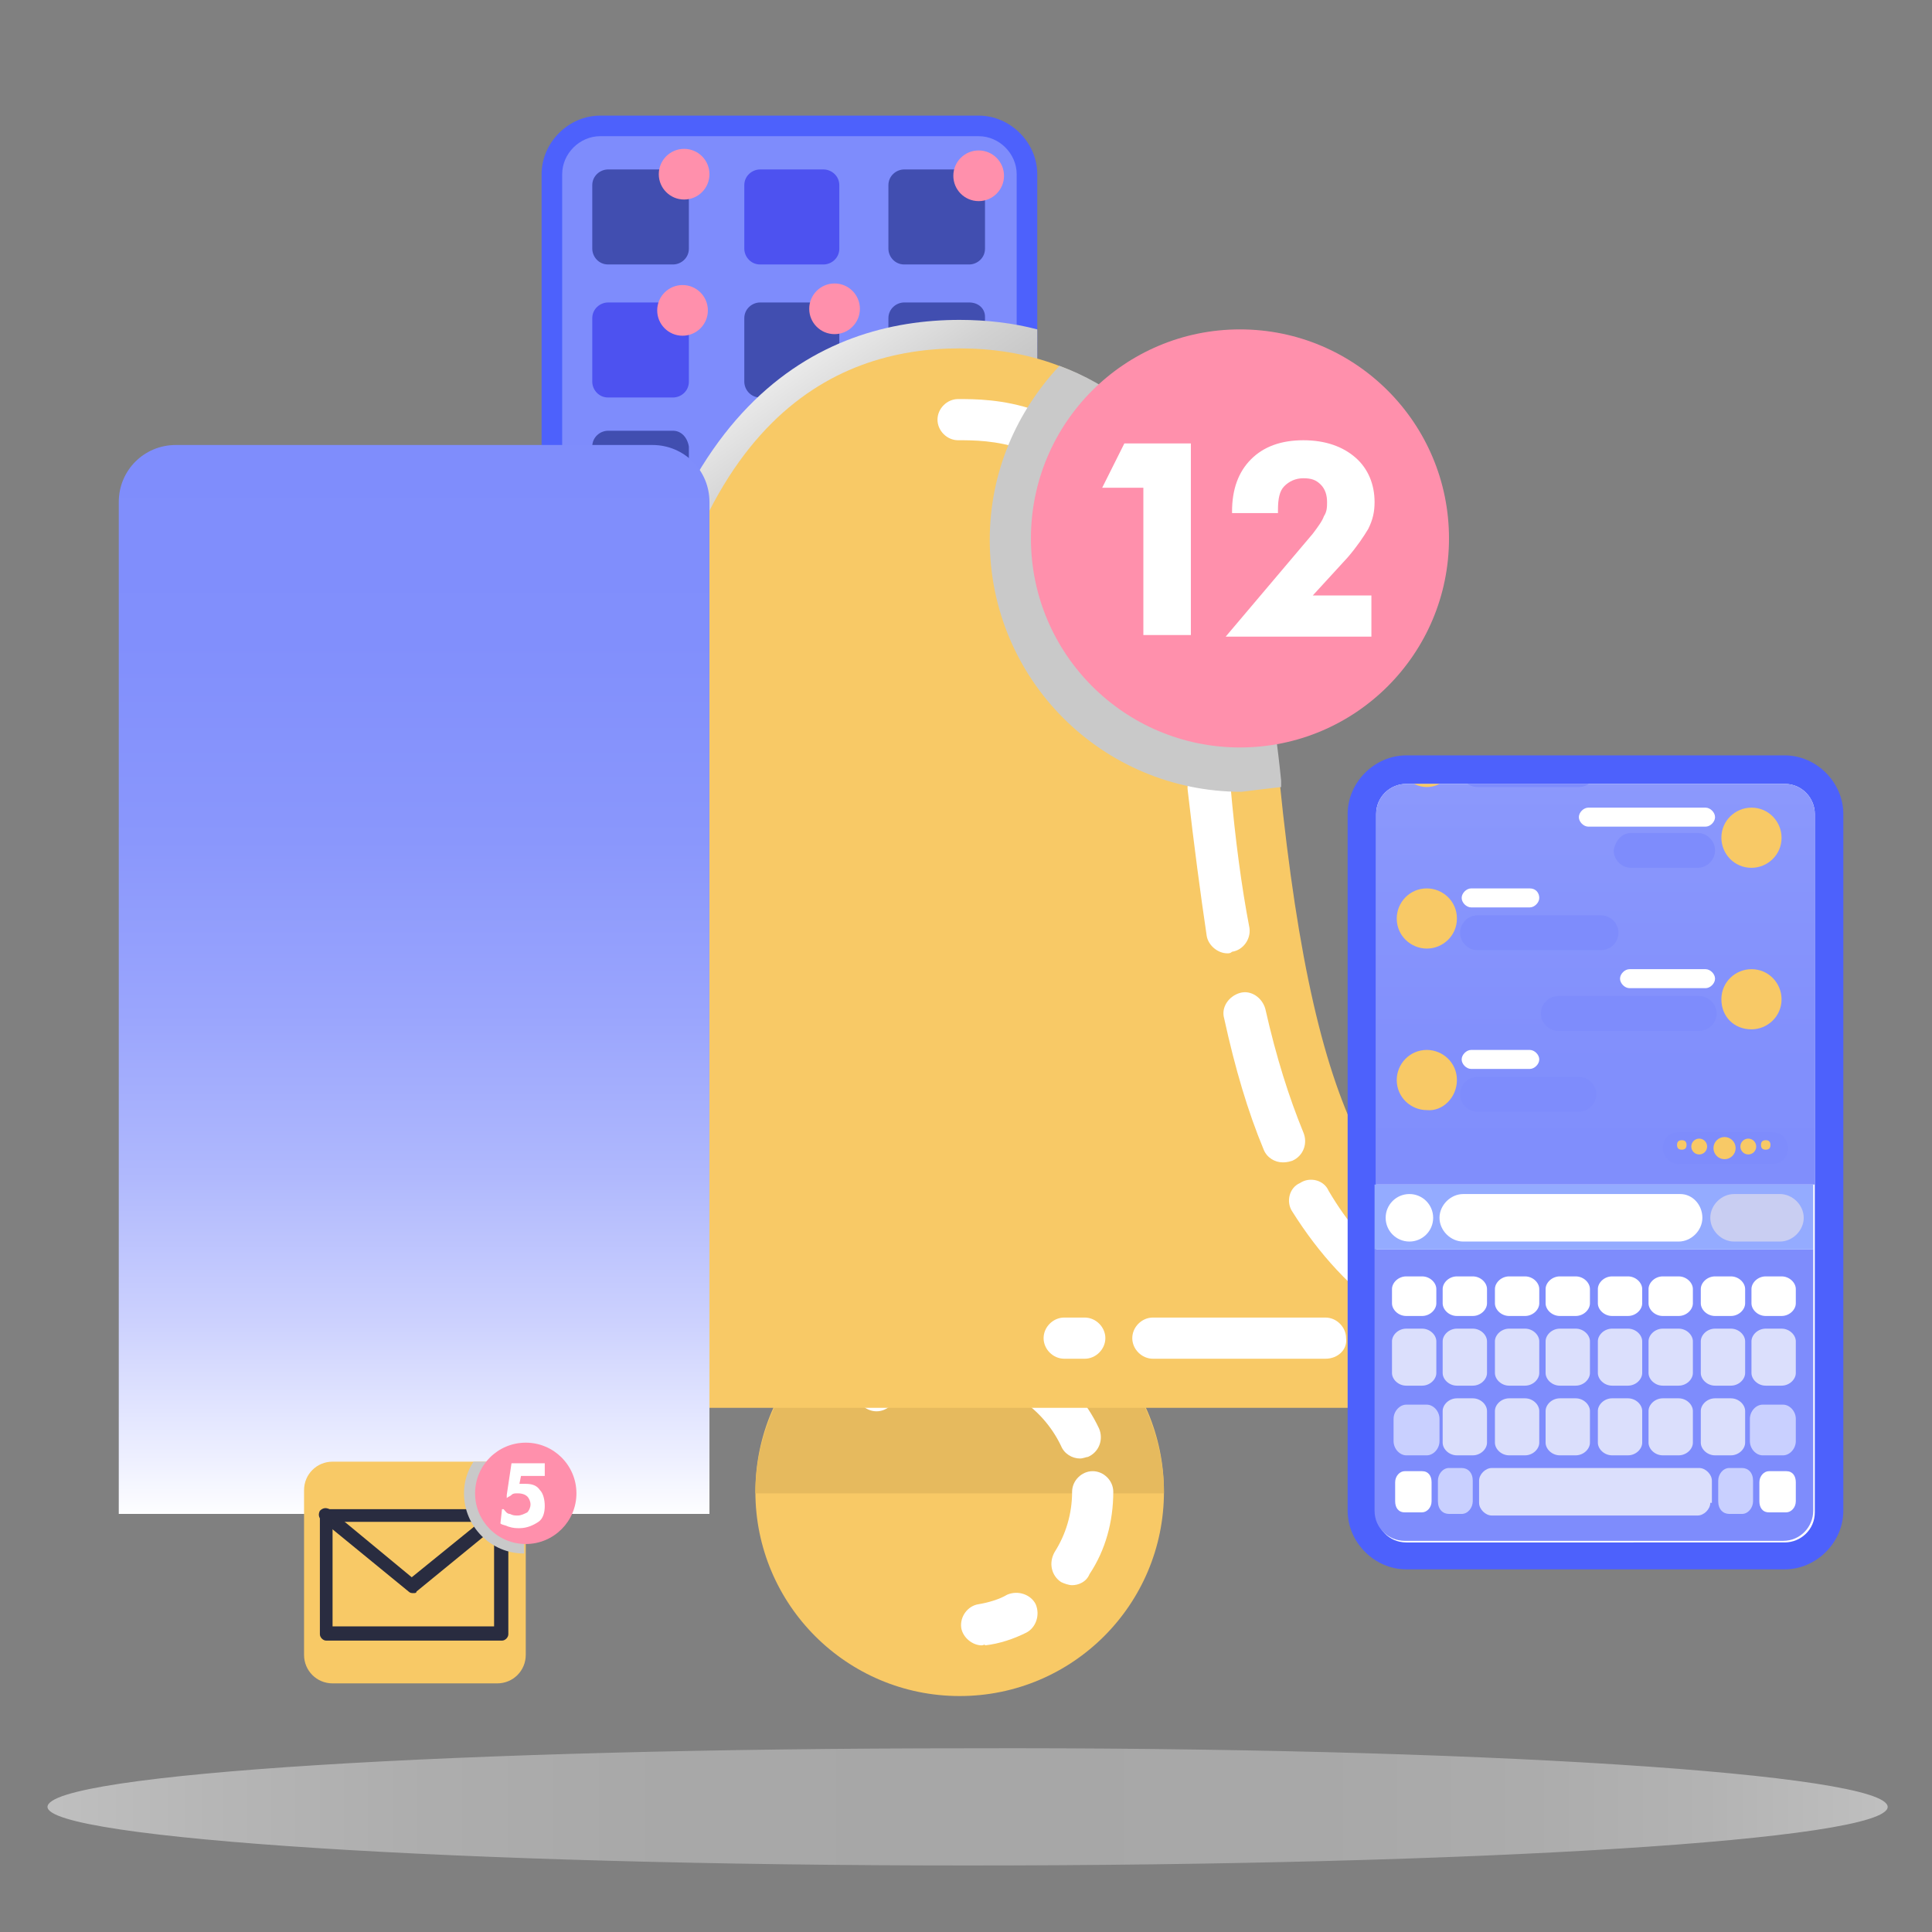 <?xml version="1.0" encoding="utf-8"?>
<!-- Generator: Adobe Illustrator 25.4.1, SVG Export Plug-In . SVG Version: 6.00 Build 0)  -->
<svg version="1.1" id="Layer_1" xmlns="http://www.w3.org/2000/svg" xmlns:xlink="http://www.w3.org/1999/xlink" x="0px" y="0px"
	 viewBox="0 0 122 122" style="enable-background:new 0 0 122 122;" xml:space="preserve">
<rect x="0" y="0" width="122" height="122" fill="#808080" stroke="none"/>
<style type="text/css">
	.st0{fill:#4D61FC;}
	.st1{fill:#7E8CFC;}
	.st2{fill:#414EB0;}
	.st3{fill:#4D52F0;}
	.st4{fill:#FF90AC;}
	.st5{fill:url(#SVGID_1_);}
	.st6{fill:#F8C966;}
	.st7{fill:#E6BA5E;}
	.st8{fill:#FFFFFF;}
	.st9{fill:#C9C9C9;}
	.st10{fill:#DBDFFC;}
	.st11{fill:#C9D0FF;}
	.st12{clip-path:url(#SVGID_00000121274610127005582590000014726433222382441122_);}
	.st13{fill:url(#SVGID_00000093888229895188862650000012101369868769609139_);}
	.st14{fill:#94ABFF;}
	.st15{fill:#C9CEF2;}
	.st16{fill:#BDC4FF;}
	.st17{fill:url(#SVGID_00000011028382191632393580000010509741049301642402_);}
	.st18{fill:#292C40;}
	.st19{opacity:0.5;fill:url(#SVGID_00000156563873134508617480000010875400602554500775_);}
</style>
<g>
	<g>
		<path class="st0" d="M34.2,55.1c0,2,1.7,3.7,3.7,3.7h23.9c2,0,3.7-1.7,3.7-3.7V11c0-2-1.7-3.7-3.7-3.7H37.9c-2,0-3.7,1.7-3.7,3.7
			V55.1z"/>
		<g>
			<g>
				<path class="st1" d="M37.9,57.5c-1.3,0-2.4-1.1-2.4-2.4V11c0-1.3,1.1-2.4,2.4-2.4h23.9c1.3,0,2.4,1.1,2.4,2.4v44.1
					c0,1.3-1.1,2.4-2.4,2.4H37.9z"/>
			</g>
		</g>
		<path class="st2" d="M42.5,10.7h-1.8h-0.5h-1.8c-0.5,0-1,0.4-1,1v1.8v0.4v1.8c0,0.5,0.4,1,1,1h1.8h0.5h1.8c0.5,0,1-0.4,1-1v-1.8
			v-0.4v-1.8C43.4,11.1,43,10.7,42.5,10.7z"/>
		<path class="st3" d="M52,10.7h-1.8h-0.5H48c-0.5,0-1,0.4-1,1v1.8v0.4v1.8c0,0.5,0.4,1,1,1h1.8h0.5H52c0.5,0,1-0.4,1-1v-1.8v-0.4
			v-1.8C53,11.1,52.5,10.7,52,10.7z"/>
		<path class="st2" d="M61.2,10.7h-1.8h-0.5h-1.8c-0.5,0-1,0.4-1,1v1.8v0.4v1.8c0,0.5,0.4,1,1,1h1.8h0.5h1.8c0.5,0,1-0.4,1-1v-1.8
			v-0.4v-1.8C62.2,11.1,61.8,10.7,61.2,10.7z"/>
		<path class="st3" d="M42.5,19.1h-1.8h-0.5h-1.8c-0.5,0-1,0.4-1,1v1.8v0.4v1.8c0,0.5,0.4,1,1,1h1.8h0.5h1.8c0.5,0,1-0.4,1-1v-1.8
			v-0.4V20C43.4,19.5,43,19.1,42.5,19.1z"/>
		<path class="st2" d="M52,19.1h-1.8h-0.5H48c-0.5,0-1,0.4-1,1v1.8v0.4v1.8c0,0.5,0.4,1,1,1h1.8h0.5H52c0.5,0,1-0.4,1-1v-1.8v-0.4
			V20C53,19.5,52.5,19.1,52,19.1z"/>
		<path class="st2" d="M61.2,19.1h-1.8h-0.5h-1.8c-0.5,0-1,0.4-1,1v1.8v0.4v1.8c0,0.5,0.4,1,1,1h1.8h0.5h1.8c0.5,0,1-0.4,1-1v-1.8
			v-0.4V20C62.2,19.5,61.8,19.1,61.2,19.1z"/>
		<path class="st2" d="M42.5,27.2h-1.8h-0.5h-1.8c-0.5,0-1,0.4-1,1V30v0.4v1.8c0,0.5,0.4,1,1,1h1.8h0.5h1.8c0.5,0,1-0.4,1-1v-1.8V30
			v-1.8C43.4,27.6,43,27.2,42.5,27.2z"/>
		<path class="st3" d="M52,27.2h-1.8h-0.5H48c-0.5,0-1,0.4-1,1V30v0.4v1.8c0,0.5,0.4,1,1,1h1.8h0.5H52c0.5,0,1-0.4,1-1v-1.8V30v-1.8
			C53,27.6,52.5,27.2,52,27.2z"/>
		<path class="st3" d="M61.2,27.2h-1.8h-0.5h-1.8c-0.5,0-1,0.4-1,1V30v0.4v1.8c0,0.5,0.4,1,1,1h1.8h0.5h1.8c0.5,0,1-0.4,1-1v-1.8V30
			v-1.8C62.2,27.6,61.8,27.2,61.2,27.2z"/>
		<circle class="st4" cx="43.2" cy="11" r="1.6"/>
		<circle class="st4" cx="52.7" cy="19.5" r="1.6"/>
		<circle class="st4" cx="43.1" cy="19.6" r="1.6"/>
		<circle class="st4" cx="52.6" cy="27.3" r="1.6"/>
		<circle class="st4" cx="61.8" cy="11.1" r="1.6"/>
	</g>
	<linearGradient id="SVGID_1_" gradientUnits="userSpaceOnUse" x1="64.817" y1="58.979" x2="40.967" y2="24.827">
		<stop  offset="0" style="stop-color:#A0A0A0"/>
		<stop  offset="0.273" style="stop-color:#A3A3A3"/>
		<stop  offset="0.465" style="stop-color:#ACACAC"/>
		<stop  offset="0.632" style="stop-color:#BCBCBC"/>
		<stop  offset="0.786" style="stop-color:#D2D2D2"/>
		<stop  offset="0.928" style="stop-color:#EEEEEE"/>
		<stop  offset="1" style="stop-color:#FFFFFF"/>
	</linearGradient>
	<path class="st5" d="M65.5,55.1V20.8c-1.5-0.4-3.2-0.6-4.9-0.6c-8.7,0-19.6,5-22,28.9c-0.4,3.7-0.8,6.9-1.3,9.6
		c0.2,0,0.4,0.1,0.6,0.1h23.9C63.8,58.8,65.5,57.1,65.5,55.1z"/>
	<g>
		<g>
			<g>
				<circle class="st6" cx="60.6" cy="94.2" r="12.9"/>
			</g>
			<g>
				<path class="st7" d="M73.5,94.3C73.5,94.3,73.5,94.3,73.5,94.3c0-7.1-5.8-12.9-12.9-12.9s-12.9,5.8-12.9,12.9c0,0,0,0,0,0h12.9
					H73.5z"/>
			</g>
			<path class="st8" d="M62,103.9c-0.6,0-1.2-0.5-1.3-1.1c-0.1-0.7,0.4-1.4,1.1-1.5c0.6-0.1,1.3-0.3,1.8-0.6c0.7-0.3,1.5,0,1.8,0.6
				c0.3,0.7,0,1.5-0.6,1.8c-0.8,0.4-1.7,0.7-2.6,0.8C62.2,103.8,62.1,103.9,62,103.9z"/>
			<path class="st8" d="M67.7,100.1c-0.2,0-0.5-0.1-0.7-0.2c-0.6-0.4-0.8-1.2-0.4-1.9c0.7-1.1,1.1-2.4,1.1-3.8
				c0-0.7,0.6-1.3,1.3-1.3s1.3,0.6,1.3,1.3c0,1.9-0.5,3.7-1.5,5.2C68.6,99.9,68.1,100.1,67.7,100.1z"/>
			<path class="st8" d="M68.2,92.1c-0.5,0-1-0.3-1.2-0.8c-1.2-2.5-3.7-4.1-6.4-4.1c-1.6,0-3.1,0.5-4.4,1.6c-0.6,0.5-1.4,0.4-1.9-0.2
				c-0.5-0.6-0.4-1.4,0.2-1.9c1.7-1.4,3.9-2.1,6.1-2.1c3.8,0,7.2,2.2,8.8,5.6c0.3,0.7,0,1.5-0.7,1.8C68.6,92,68.4,92.1,68.2,92.1z"
				/>
			<g>
				<path class="st6" d="M95.5,80.5c-8-3-12.4-8.4-14.7-31.2C78.5,26.6,68.6,22,60.6,22s-17.9,4.5-20.2,27.3
					C38.1,72,33.7,77.4,25.7,80.5c-8,3-8.5,2.6-8.5,2.6v5.8h43.4H104v-5.8C104,83.1,103.6,83.5,95.5,80.5z"/>
			</g>
			<path class="st8" d="M68.5,85.8h-1.3c-0.7,0-1.3-0.6-1.3-1.3c0-0.7,0.6-1.3,1.3-1.3h1.3c0.7,0,1.3,0.6,1.3,1.3
				C69.8,85.2,69.2,85.8,68.5,85.8z"/>
			<path class="st8" d="M83.7,85.8H72.8c-0.7,0-1.3-0.6-1.3-1.3c0-0.7,0.6-1.3,1.3-1.3h10.9c0.7,0,1.3,0.6,1.3,1.3
				C85.1,85.2,84.5,85.8,83.7,85.8z"/>
			<path class="st8" d="M93.4,85.8h-6.2c-0.7,0-1.3-0.6-1.3-1.3c0-0.7,0.6-1.3,1.3-1.3h0.7c-2.6-1.8-4.6-4-6.3-6.7
				c-0.4-0.6-0.2-1.5,0.5-1.8c0.6-0.4,1.5-0.2,1.8,0.5c2.3,3.9,5.4,6.4,9.9,8.2c0.6,0.2,0.9,0.9,0.8,1.5
				C94.5,85.3,94,85.8,93.4,85.8z"/>
			<path class="st8" d="M81,73.4c-0.5,0-1-0.3-1.2-0.8c-1-2.4-1.8-5.1-2.5-8.3c-0.2-0.7,0.3-1.4,1-1.6c0.7-0.2,1.4,0.3,1.6,1
				c0.7,3.1,1.5,5.6,2.4,7.8c0.3,0.7,0,1.5-0.7,1.8C81.3,73.4,81.1,73.4,81,73.4z"/>
			<path class="st8" d="M77.5,60.2c-0.6,0-1.2-0.5-1.3-1.1c-0.4-2.7-0.8-5.7-1.2-9.2c-0.1-0.7,0.5-1.4,1.2-1.5
				c0.7-0.1,1.4,0.5,1.5,1.2c0.3,3.4,0.7,6.4,1.2,9c0.1,0.7-0.4,1.4-1.1,1.5C77.7,60.2,77.6,60.2,77.5,60.2z"/>
			<path class="st8" d="M75.4,44.7c-0.6,0-1.2-0.4-1.3-1.1c-0.3-1.3-0.6-2.5-0.9-3.7c-0.2-0.7,0.2-1.5,0.9-1.7
				c0.7-0.2,1.5,0.2,1.7,0.9c0.4,1.2,0.7,2.5,0.9,3.9c0.1,0.7-0.3,1.4-1.1,1.6C75.6,44.7,75.5,44.7,75.4,44.7z"/>
			<path class="st8" d="M70.8,33c-0.4,0-0.8-0.2-1.1-0.6c-3.3-4.6-7.3-4.6-9.2-4.6c-0.7,0-1.3-0.6-1.3-1.3c0-0.7,0.6-1.3,1.3-1.3
				c2.1,0,7.2,0,11.3,5.7c0.4,0.6,0.3,1.4-0.3,1.9C71.4,32.9,71.1,33,70.8,33z"/>
		</g>
		<path class="st9" d="M80.9,49.7c0-0.1,0-0.3,0-0.4c-1.7-17.1-7.7-23.9-14-26.2c-2.7,2.9-4.4,6.7-4.4,11c0,8.8,7.1,15.9,15.9,15.9
			C79.2,49.9,80,49.8,80.9,49.7z"/>
		<circle class="st4" cx="78.3" cy="34" r="13.2"/>
		<g>
			<path class="st8" d="M72.2,40.2v-9.4h-2.6l1.4-2.8h4.2v12.1H72.2z"/>
			<path class="st8" d="M86.8,40.2h-9.4l5.5-6.5c0.3-0.4,0.6-0.8,0.7-1.1c0.2-0.3,0.2-0.6,0.2-0.9c0-0.4-0.1-0.8-0.4-1.1
				c-0.3-0.3-0.6-0.4-1.1-0.4c-0.5,0-0.9,0.2-1.2,0.5c-0.3,0.3-0.4,0.8-0.4,1.5v0.2h-2.9v-0.1c0-1.4,0.4-2.5,1.2-3.3
				c0.8-0.8,1.9-1.2,3.3-1.2c1.4,0,2.5,0.4,3.3,1.1c0.8,0.7,1.2,1.7,1.2,2.8c0,0.6-0.1,1.1-0.4,1.7c-0.3,0.5-0.7,1.1-1.3,1.8
				l-2.2,2.4h3.7V40.2z"/>
		</g>
	</g>
	<g>
		<g>
			<path class="st0" d="M85.1,95.4c0,2,1.7,3.7,3.7,3.7h23.9c2,0,3.7-1.7,3.7-3.7V51.4c0-2-1.7-3.7-3.7-3.7H88.8
				c-2,0-3.7,1.7-3.7,3.7V95.4z"/>
			<path class="st8" d="M88.8,97.4c-1.1,0-1.9-0.9-1.9-1.9V51.4c0-1.1,0.9-1.9,1.9-1.9h23.9c1.1,0,1.9,0.9,1.9,1.9v44.1
				c0,1.1-0.9,1.9-1.9,1.9H88.8z"/>
			<path class="st1" d="M86.8,78.9v16.5c0,1.1,0.9,1.9,1.9,1.9h23.9c1.1,0,1.9-0.9,1.9-1.9V78.9H86.8z"/>
			<g>
				<g>
					<path class="st8" d="M90.7,82.3c0,0.4-0.4,0.8-0.9,0.8h-1c-0.5,0-0.9-0.4-0.9-0.8v-0.9c0-0.4,0.4-0.8,0.9-0.8h1
						c0.5,0,0.9,0.4,0.9,0.8V82.3z"/>
					<path class="st8" d="M93.9,82.3c0,0.4-0.4,0.8-0.9,0.8h-1c-0.5,0-0.9-0.4-0.9-0.8v-0.9c0-0.4,0.4-0.8,0.9-0.8h1
						c0.5,0,0.9,0.4,0.9,0.8V82.3z"/>
					<path class="st8" d="M97.2,82.3c0,0.4-0.4,0.8-0.9,0.8h-1c-0.5,0-0.9-0.4-0.9-0.8v-0.9c0-0.4,0.4-0.8,0.9-0.8h1
						c0.5,0,0.9,0.4,0.9,0.8V82.3z"/>
					<path class="st8" d="M100.4,82.3c0,0.4-0.4,0.8-0.9,0.8h-1c-0.5,0-0.9-0.4-0.9-0.8v-0.9c0-0.4,0.4-0.8,0.9-0.8h1
						c0.5,0,0.9,0.4,0.9,0.8V82.3z"/>
					<path class="st8" d="M103.7,82.3c0,0.4-0.4,0.8-0.9,0.8h-1c-0.5,0-0.9-0.4-0.9-0.8v-0.9c0-0.4,0.4-0.8,0.9-0.8h1
						c0.5,0,0.9,0.4,0.9,0.8V82.3z"/>
					<path class="st8" d="M106.9,82.3c0,0.4-0.4,0.8-0.9,0.8h-1c-0.5,0-0.9-0.4-0.9-0.8v-0.9c0-0.4,0.4-0.8,0.9-0.8h1
						c0.5,0,0.9,0.4,0.9,0.8V82.3z"/>
					<path class="st8" d="M110.2,82.3c0,0.4-0.4,0.8-0.9,0.8h-1c-0.5,0-0.9-0.4-0.9-0.8v-0.9c0-0.4,0.4-0.8,0.9-0.8h1
						c0.5,0,0.9,0.4,0.9,0.8V82.3z"/>
					<path class="st8" d="M113.4,82.3c0,0.4-0.4,0.8-0.9,0.8h-1c-0.5,0-0.9-0.4-0.9-0.8v-0.9c0-0.4,0.4-0.8,0.9-0.8h1
						c0.5,0,0.9,0.4,0.9,0.8V82.3z"/>
				</g>
				<g>
					<g>
						<path class="st10" d="M90.7,86.7c0,0.4-0.4,0.8-0.9,0.8h-1c-0.5,0-0.9-0.4-0.9-0.8v-2c0-0.4,0.4-0.8,0.9-0.8h1
							c0.5,0,0.9,0.4,0.9,0.8V86.7z"/>
						<path class="st10" d="M93.9,86.7c0,0.4-0.4,0.8-0.9,0.8h-1c-0.5,0-0.9-0.4-0.9-0.8v-2c0-0.4,0.4-0.8,0.9-0.8h1
							c0.5,0,0.9,0.4,0.9,0.8V86.7z"/>
						<path class="st10" d="M97.2,86.7c0,0.4-0.4,0.8-0.9,0.8h-1c-0.5,0-0.9-0.4-0.9-0.8v-2c0-0.4,0.4-0.8,0.9-0.8h1
							c0.5,0,0.9,0.4,0.9,0.8V86.7z"/>
						<path class="st10" d="M100.4,86.7c0,0.4-0.4,0.8-0.9,0.8h-1c-0.5,0-0.9-0.4-0.9-0.8v-2c0-0.4,0.4-0.8,0.9-0.8h1
							c0.5,0,0.9,0.4,0.9,0.8V86.7z"/>
						<path class="st10" d="M103.7,86.7c0,0.4-0.4,0.8-0.9,0.8h-1c-0.5,0-0.9-0.4-0.9-0.8v-2c0-0.4,0.4-0.8,0.9-0.8h1
							c0.5,0,0.9,0.4,0.9,0.8V86.7z"/>
						<path class="st10" d="M106.9,86.7c0,0.4-0.4,0.8-0.9,0.8h-1c-0.5,0-0.9-0.4-0.9-0.8v-2c0-0.4,0.4-0.8,0.9-0.8h1
							c0.5,0,0.9,0.4,0.9,0.8V86.7z"/>
						<path class="st10" d="M110.2,86.7c0,0.4-0.4,0.8-0.9,0.8h-1c-0.5,0-0.9-0.4-0.9-0.8v-2c0-0.4,0.4-0.8,0.9-0.8h1
							c0.5,0,0.9,0.4,0.9,0.8V86.7z"/>
						<path class="st10" d="M113.4,86.7c0,0.4-0.4,0.8-0.9,0.8h-1c-0.5,0-0.9-0.4-0.9-0.8v-2c0-0.4,0.4-0.8,0.9-0.8h1
							c0.5,0,0.9,0.4,0.9,0.8V86.7z"/>
					</g>
				</g>
				<g>
					<g>
						<path class="st10" d="M93.9,91.1c0,0.4-0.4,0.8-0.9,0.8h-1c-0.5,0-0.9-0.4-0.9-0.8v-2c0-0.4,0.4-0.8,0.9-0.8h1
							c0.5,0,0.9,0.4,0.9,0.8V91.1z"/>
						<path class="st10" d="M97.2,91.1c0,0.4-0.4,0.8-0.9,0.8h-1c-0.5,0-0.9-0.4-0.9-0.8v-2c0-0.4,0.4-0.8,0.9-0.8h1
							c0.5,0,0.9,0.4,0.9,0.8V91.1z"/>
						<path class="st10" d="M100.4,91.1c0,0.4-0.4,0.8-0.9,0.8h-1c-0.5,0-0.9-0.4-0.9-0.8v-2c0-0.4,0.4-0.8,0.9-0.8h1
							c0.5,0,0.9,0.4,0.9,0.8V91.1z"/>
						<path class="st10" d="M103.7,91.1c0,0.4-0.4,0.8-0.9,0.8h-1c-0.5,0-0.9-0.4-0.9-0.8v-2c0-0.4,0.4-0.8,0.9-0.8h1
							c0.5,0,0.9,0.4,0.9,0.8V91.1z"/>
						<path class="st10" d="M106.9,91.1c0,0.4-0.4,0.8-0.9,0.8h-1c-0.5,0-0.9-0.4-0.9-0.8v-2c0-0.4,0.4-0.8,0.9-0.8h1
							c0.5,0,0.9,0.4,0.9,0.8V91.1z"/>
						<path class="st10" d="M110.2,91.1c0,0.4-0.4,0.8-0.9,0.8h-1c-0.5,0-0.9-0.4-0.9-0.8v-2c0-0.4,0.4-0.8,0.9-0.8h1
							c0.5,0,0.9,0.4,0.9,0.8V91.1z"/>
					</g>
				</g>
				<path class="st10" d="M108,94.9c0,0.4-0.4,0.8-0.8,0.8H94.2c-0.4,0-0.8-0.4-0.8-0.8v-1.4c0-0.4,0.4-0.8,0.8-0.8h13.1
					c0.4,0,0.8,0.4,0.8,0.8V94.9z"/>
				<path class="st11" d="M88.8,91.9c-0.4,0-0.8-0.4-0.8-0.9v-1.4c0-0.5,0.4-0.9,0.8-0.9h1.3c0.4,0,0.8,0.4,0.8,0.9V91
					c0,0.5-0.4,0.9-0.8,0.9H88.8z"/>
				<path class="st11" d="M111.3,91.9c-0.4,0-0.8-0.4-0.8-0.9v-1.4c0-0.5,0.4-0.9,0.8-0.9h1.3c0.4,0,0.8,0.4,0.8,0.9V91
					c0,0.5-0.4,0.9-0.8,0.9H111.3z"/>
				<path class="st8" d="M111.7,95.5c-0.4,0-0.6-0.3-0.6-0.7v-1.2c0-0.4,0.3-0.7,0.6-0.7h1.1c0.4,0,0.6,0.3,0.6,0.7v1.2
					c0,0.4-0.3,0.7-0.6,0.7H111.7z"/>
				<path class="st11" d="M109.2,95.6c-0.4,0-0.7-0.3-0.7-0.8v-1.3c0-0.4,0.3-0.8,0.7-0.8h0.8c0.4,0,0.7,0.3,0.7,0.8v1.3
					c0,0.4-0.3,0.8-0.7,0.8H109.2z"/>
				<path class="st11" d="M91.5,95.6c-0.4,0-0.7-0.3-0.7-0.8v-1.3c0-0.4,0.3-0.8,0.7-0.8h0.8c0.4,0,0.7,0.3,0.7,0.8v1.3
					c0,0.4-0.3,0.8-0.7,0.8H91.5z"/>
				<path class="st8" d="M88.7,95.5c-0.4,0-0.6-0.3-0.6-0.7v-1.2c0-0.4,0.3-0.7,0.6-0.7h1.1c0.4,0,0.6,0.3,0.6,0.7v1.2
					c0,0.4-0.3,0.7-0.6,0.7H88.7z"/>
			</g>
		</g>
		<g>
			<defs>
				<path id="SVGID_00000163055938546782999700000006499912513142394766_" d="M88.8,97.4c-1.1,0-1.9-0.9-1.9-1.9V51.4
					c0-1.1,0.9-1.9,1.9-1.9h23.9c1.1,0,1.9,0.9,1.9,1.9v44.1c0,1.1-0.9,1.9-1.9,1.9H88.8z"/>
			</defs>
			<clipPath id="SVGID_00000167371287363709131790000004748075868161524635_">
				<use xlink:href="#SVGID_00000163055938546782999700000006499912513142394766_"  style="overflow:visible;"/>
			</clipPath>
			<g style="clip-path:url(#SVGID_00000167371287363709131790000004748075868161524635_);">
				
					<linearGradient id="SVGID_00000034056127474160446630000008119560819758048908_" gradientUnits="userSpaceOnUse" x1="100.705" y1="90.332" x2="100.705" y2="-3.492">
					<stop  offset="0" style="stop-color:#7E8CFC"/>
					<stop  offset="0.245" style="stop-color:#818FFC"/>
					<stop  offset="0.416" style="stop-color:#8A97FC"/>
					<stop  offset="0.566" style="stop-color:#9AA5FD"/>
					<stop  offset="0.702" style="stop-color:#AFB8FD"/>
					<stop  offset="0.83" style="stop-color:#CCD1FE"/>
					<stop  offset="0.949" style="stop-color:#EEF0FF"/>
					<stop  offset="1" style="stop-color:#FFFFFF"/>
				</linearGradient>
				<path style="fill:url(#SVGID_00000034056127474160446630000008119560819758048908_);" d="M114.6,74.8V10.9c0-2-1.6-3.6-3.6-3.6
					H90.4c-2,0-3.6,1.6-3.6,3.6v63.9H114.6z"/>
				<g>
					<g>
						<path class="st6" d="M92,68.2c0-1.1-0.9-1.9-1.9-1.9c-1.1,0-1.9,0.9-1.9,1.9c0,1.1,0.9,1.9,1.9,1.9C91.1,70.2,92,69.3,92,68.2
							z"/>
						<path class="st1" d="M99.7,68h-6.4c-0.6,0-1.1,0.5-1.1,1.1s0.5,1.1,1.1,1.1h6.4c0.6,0,1.1-0.5,1.1-1.1S100.3,68,99.7,68z"/>
						<path class="st8" d="M96.6,66.3h-3.7c-0.3,0-0.6,0.3-0.6,0.6c0,0.3,0.3,0.6,0.6,0.6h3.7c0.3,0,0.6-0.3,0.6-0.6
							C97.2,66.6,96.9,66.3,96.6,66.3z"/>
					</g>
					<g>
						<path class="st6" d="M108.7,52.9c0-1.1,0.9-1.9,1.9-1.9c1.1,0,1.9,0.9,1.9,1.9c0,1.1-0.9,1.9-1.9,1.9
							C109.5,54.8,108.7,53.9,108.7,52.9z"/>
						<path class="st1" d="M103,52.6h4.2c0.6,0,1.1,0.5,1.1,1.1c0,0.6-0.5,1.1-1.1,1.1H103c-0.6,0-1.1-0.5-1.1-1.1
							C102,53.1,102.4,52.6,103,52.6z"/>
						<path class="st8" d="M100.3,51h7.4c0.3,0,0.6,0.3,0.6,0.6c0,0.3-0.3,0.6-0.6,0.6h-7.4c-0.3,0-0.6-0.3-0.6-0.6
							C99.7,51.3,100,51,100.3,51z"/>
					</g>
					<g>
						<path class="st6" d="M108.7,63.1c0-1.1,0.9-1.9,1.9-1.9c1.1,0,1.9,0.9,1.9,1.9c0,1.1-0.9,1.9-1.9,1.9
							C109.5,65,108.7,64.2,108.7,63.1z"/>
						<path class="st1" d="M98.4,62.9h8.9c0.6,0,1.1,0.5,1.1,1.1c0,0.6-0.5,1.1-1.1,1.1h-8.9c-0.6,0-1.1-0.5-1.1-1.1
							C97.3,63.4,97.8,62.9,98.4,62.9z"/>
						<path class="st8" d="M102.9,61.2h4.8c0.3,0,0.6,0.3,0.6,0.6c0,0.3-0.3,0.6-0.6,0.6h-4.8c-0.3,0-0.6-0.3-0.6-0.6
							C102.3,61.5,102.6,61.2,102.9,61.2z"/>
					</g>
					<g>
						<path class="st6" d="M92,58c0-1.1-0.9-1.9-1.9-1.9c-1.1,0-1.9,0.9-1.9,1.9c0,1.1,0.9,1.9,1.9,1.9C91.1,59.9,92,59.1,92,58z"/>
						<path class="st1" d="M101.1,57.8h-7.8c-0.6,0-1.1,0.5-1.1,1.1s0.5,1.1,1.1,1.1h7.8c0.6,0,1.1-0.5,1.1-1.1
							S101.7,57.8,101.1,57.8z"/>
						<path class="st8" d="M96.6,56.1h-3.7c-0.3,0-0.6,0.3-0.6,0.6c0,0.3,0.3,0.6,0.6,0.6h3.7c0.3,0,0.6-0.3,0.6-0.6
							C97.2,56.4,97,56.1,96.6,56.1z"/>
					</g>
					<g>
						<path class="st6" d="M92,47.8c0-1.1-0.9-1.9-1.9-1.9c-1.1,0-1.9,0.9-1.9,1.9s0.9,1.9,1.9,1.9C91.1,49.7,92,48.8,92,47.8z"/>
						<path class="st1" d="M99.7,47.5h-6.4c-0.6,0-1.1,0.5-1.1,1.1c0,0.6,0.5,1.1,1.1,1.1h6.4c0.6,0,1.1-0.5,1.1-1.1
							C100.8,48,100.3,47.5,99.7,47.5z"/>
						<path class="st8" d="M96.6,45.9h-3.7c-0.3,0-0.6,0.3-0.6,0.6c0,0.3,0.3,0.6,0.6,0.6h3.7c0.3,0,0.6-0.3,0.6-0.6
							C97.2,46.1,96.9,45.9,96.6,45.9z"/>
					</g>
					<g>
						<path class="st6" d="M108.7,32.4c0-1.1,0.9-1.9,1.9-1.9c1.1,0,1.9,0.9,1.9,1.9s-0.9,1.9-1.9,1.9
							C109.5,34.3,108.7,33.5,108.7,32.4z"/>
						<path class="st1" d="M103,32.2h4.2c0.6,0,1.1,0.5,1.1,1.1s-0.5,1.1-1.1,1.1H103c-0.6,0-1.1-0.5-1.1-1.1S102.4,32.2,103,32.2z"
							/>
						<path class="st8" d="M100.3,30.5h7.4c0.3,0,0.6,0.3,0.6,0.6c0,0.3-0.3,0.6-0.6,0.6h-7.4c-0.3,0-0.6-0.3-0.6-0.6
							C99.7,30.8,100,30.5,100.3,30.5z"/>
					</g>
					<g>
						<path class="st6" d="M108.7,42.7c0-1.1,0.9-1.9,1.9-1.9c1.1,0,1.9,0.9,1.9,1.9c0,1.1-0.9,1.9-1.9,1.9
							C109.5,44.6,108.7,43.7,108.7,42.7z"/>
						<path class="st1" d="M98.4,42.4h8.9c0.6,0,1.1,0.5,1.1,1.1c0,0.6-0.5,1.1-1.1,1.1h-8.9c-0.6,0-1.1-0.5-1.1-1.1
							C97.3,42.9,97.8,42.4,98.4,42.4z"/>
						<path class="st8" d="M102.9,40.8h4.8c0.3,0,0.6,0.3,0.6,0.6c0,0.3-0.3,0.6-0.6,0.6h-4.8c-0.3,0-0.6-0.3-0.6-0.6
							C102.3,41,102.6,40.8,102.9,40.8z"/>
					</g>
					<g>
						<path class="st6" d="M92,37.5c0-1.1-0.9-1.9-1.9-1.9c-1.1,0-1.9,0.9-1.9,1.9c0,1.1,0.9,1.9,1.9,1.9C91.1,39.4,92,38.6,92,37.5
							z"/>
						<path class="st1" d="M101.1,37.3h-7.8c-0.6,0-1.1,0.5-1.1,1.1c0,0.6,0.5,1.1,1.1,1.1h7.8c0.6,0,1.1-0.5,1.1-1.1
							C102.2,37.8,101.7,37.3,101.1,37.3z"/>
						<path class="st8" d="M96.6,35.6h-3.7c-0.3,0-0.6,0.3-0.6,0.6c0,0.3,0.3,0.6,0.6,0.6h3.7c0.3,0,0.6-0.3,0.6-0.6
							C97.2,35.9,97,35.6,96.6,35.6z"/>
					</g>
					<g>
						<path class="st6" d="M92,27.3c0-1.1-0.9-1.9-1.9-1.9c-1.1,0-1.9,0.9-1.9,1.9c0,1.1,0.9,1.9,1.9,1.9C91.1,29.2,92,28.4,92,27.3
							z"/>
						<path class="st1" d="M99.7,27.1h-6.4c-0.6,0-1.1,0.5-1.1,1.1c0,0.6,0.5,1.1,1.1,1.1h6.4c0.6,0,1.1-0.5,1.1-1.1
							C100.8,27.5,100.3,27.1,99.7,27.1z"/>
						<path class="st8" d="M96.6,25.4h-3.7c-0.3,0-0.6,0.3-0.6,0.6c0,0.3,0.3,0.6,0.6,0.6h3.7c0.3,0,0.6-0.3,0.6-0.6
							C97.2,25.7,96.9,25.4,96.6,25.4z"/>
					</g>
					<g>
						<path class="st6" d="M108.7,12c0-1.1,0.9-1.9,1.9-1.9c1.1,0,1.9,0.9,1.9,1.9c0,1.1-0.9,1.9-1.9,1.9
							C109.5,13.9,108.7,13,108.7,12z"/>
						<path class="st1" d="M103,11.7h4.2c0.6,0,1.1,0.5,1.1,1.1c0,0.6-0.5,1.1-1.1,1.1H103c-0.6,0-1.1-0.5-1.1-1.1
							C102,12.2,102.4,11.7,103,11.7z"/>
						<path class="st8" d="M100.3,10h7.4c0.3,0,0.6,0.3,0.6,0.6c0,0.3-0.3,0.6-0.6,0.6h-7.4c-0.3,0-0.6-0.3-0.6-0.6
							C99.7,10.3,100,10,100.3,10z"/>
					</g>
					<g>
						<path class="st6" d="M108.7,22.2c0-1.1,0.9-1.9,1.9-1.9c1.1,0,1.9,0.9,1.9,1.9c0,1.1-0.9,1.9-1.9,1.9
							C109.5,24.1,108.7,23.2,108.7,22.2z"/>
						<path class="st1" d="M98.4,21.9h8.9c0.6,0,1.1,0.5,1.1,1.1c0,0.6-0.5,1.1-1.1,1.1h-8.9c-0.6,0-1.1-0.5-1.1-1.1
							C97.3,22.4,97.8,21.9,98.4,21.9z"/>
						<path class="st8" d="M102.9,20.3h4.8c0.3,0,0.6,0.3,0.6,0.6c0,0.3-0.3,0.6-0.6,0.6h-4.8c-0.3,0-0.6-0.3-0.6-0.6
							C102.3,20.6,102.6,20.3,102.9,20.3z"/>
					</g>
					<g>
						<path class="st6" d="M92,17.1c0-1.1-0.9-1.9-1.9-1.9c-1.1,0-1.9,0.9-1.9,1.9c0,1.1,0.9,1.9,1.9,1.9C91.1,19,92,18.1,92,17.1z"
							/>
						<path class="st1" d="M101.1,16.8h-7.8c-0.6,0-1.1,0.5-1.1,1.1c0,0.6,0.5,1.1,1.1,1.1h7.8c0.6,0,1.1-0.5,1.1-1.1
							C102.2,17.3,101.7,16.8,101.1,16.8z"/>
						<path class="st8" d="M96.6,15.2h-3.7c-0.3,0-0.6,0.3-0.6,0.6c0,0.3,0.3,0.6,0.6,0.6h3.7c0.3,0,0.6-0.3,0.6-0.6
							C97.2,15.4,97,15.2,96.6,15.2z"/>
					</g>
					<g>
						<path class="st1" d="M111.9,71.5h-5.9c-0.6,0-1,0.4-1,1c0,0.5,0.4,1,1,1h5.9c0.6,0,1-0.4,1-1
							C112.9,71.9,112.5,71.5,111.9,71.5z"/>
						<g>
							<path class="st6" d="M106.5,72.3c0-0.2-0.1-0.3-0.3-0.3c-0.2,0-0.3,0.1-0.3,0.3c0,0.2,0.1,0.3,0.3,0.3
								C106.4,72.6,106.5,72.5,106.5,72.3z"/>
							<path class="st6" d="M111.8,72.3c0-0.2-0.1-0.3-0.3-0.3c-0.2,0-0.3,0.1-0.3,0.3c0,0.2,0.1,0.3,0.3,0.3
								C111.7,72.6,111.8,72.5,111.8,72.3z"/>
							<circle class="st6" cx="107.3" cy="72.4" r="0.5"/>
							<circle class="st6" cx="110.4" cy="72.4" r="0.5"/>
							<circle class="st6" cx="108.9" cy="72.5" r="0.7"/>
						</g>
					</g>
				</g>
			</g>
		</g>
		<rect x="86.8" y="74.8" class="st14" width="27.7" height="4.1"/>
		<g>
			<circle class="st8" cx="89" cy="76.9" r="1.5"/>
			<path class="st8" d="M106.1,75.4H92.4c-0.8,0-1.5,0.7-1.5,1.5s0.7,1.5,1.5,1.5h13.6c0.8,0,1.5-0.7,1.5-1.5S106.9,75.4,106.1,75.4
				z"/>
			<path class="st15" d="M112.4,75.4h-2.9c-0.8,0-1.5,0.7-1.5,1.5s0.7,1.5,1.5,1.5h2.9c0.8,0,1.5-0.7,1.5-1.5S113.2,75.4,112.4,75.4
				z"/>
		</g>
	</g>
	<g>
		<g>
			<g>
				<path class="st0" d="M40.1,31.3H38h-3.1H11.4c-0.9,0-1.6,0.7-1.6,1.6v6.7c0,0.9,0.7,1.6,1.6,1.6h23.5H38h2.1
					c0.9,0,1.6-0.7,1.6-1.6v-6.7C41.7,32,41,31.3,40.1,31.3z"/>
				<path class="st16" d="M11.9,40c-0.4,0-0.7-0.3-0.7-0.7v-6.2c0-0.4,0.3-0.7,0.7-0.7h6.2c0.4,0,0.7,0.3,0.7,0.7v6.2
					c0,0.4-0.3,0.7-0.7,0.7H11.9z"/>
				<g>
					<path class="st8" d="M20.6,34.1c-0.5,0-0.9-0.4-0.9-0.9l0,0c0-0.5,0.4-0.9,0.9-0.9h9.2c0.5,0,0.9,0.4,0.9,0.9l0,0
						c0,0.5-0.4,0.9-0.9,0.9H20.6z"/>
					<path class="st6" d="M20.2,35.6c-0.3,0-0.5-0.2-0.5-0.5l0,0c0-0.3,0.2-0.5,0.5-0.5h7.5c0.3,0,0.5,0.2,0.5,0.5l0,0
						c0,0.3-0.2,0.5-0.5,0.5H20.2z"/>
					<path class="st6" d="M20.2,37.1c-0.3,0-0.5-0.2-0.5-0.5l0,0c0-0.3,0.2-0.5,0.5-0.5h11.7c0.3,0,0.5,0.2,0.5,0.5l0,0
						c0,0.3-0.2,0.5-0.5,0.5H20.2z"/>
					<path class="st6" d="M20.2,38.5c-0.3,0-0.5-0.2-0.5-0.5l0,0c0-0.3,0.2-0.5,0.5-0.5h10.2c0.3,0,0.5,0.2,0.5,0.5l0,0
						c0,0.3-0.2,0.5-0.5,0.5H20.2z"/>
					<path class="st6" d="M20.2,40c-0.3,0-0.5-0.2-0.5-0.5l0,0c0-0.3,0.2-0.5,0.5-0.5h14.1c0.3,0,0.5,0.2,0.5,0.5l0,0
						c0,0.3-0.2,0.5-0.5,0.5H20.2z"/>
				</g>
			</g>
			<g>
				<path class="st0" d="M40.1,53.6H38h-3.1H11.4c-0.9,0-1.6,0.7-1.6,1.6v6.7c0,0.9,0.7,1.6,1.6,1.6h23.5H38h2.1
					c0.9,0,1.6-0.7,1.6-1.6v-6.7C41.7,54.3,41,53.6,40.1,53.6z"/>
				<path class="st16" d="M11.9,62.4c-0.4,0-0.7-0.3-0.7-0.7v-6.2c0-0.4,0.3-0.7,0.7-0.7h6.2c0.4,0,0.7,0.3,0.7,0.7v6.2
					c0,0.4-0.3,0.7-0.7,0.7H11.9z"/>
				<g>
					<path class="st8" d="M20.6,56.4c-0.5,0-0.9-0.4-0.9-0.9l0,0c0-0.5,0.4-0.9,0.9-0.9h9.2c0.5,0,0.9,0.4,0.9,0.9l0,0
						c0,0.5-0.4,0.9-0.9,0.9H20.6z"/>
					<path class="st6" d="M20.2,57.9c-0.3,0-0.5-0.2-0.5-0.5l0,0c0-0.3,0.2-0.5,0.5-0.5h7.5c0.3,0,0.5,0.2,0.5,0.5l0,0
						c0,0.3-0.2,0.5-0.5,0.5H20.2z"/>
					<path class="st6" d="M20.2,59.4c-0.3,0-0.5-0.2-0.5-0.5l0,0c0-0.3,0.2-0.5,0.5-0.5h11.7c0.3,0,0.5,0.2,0.5,0.5l0,0
						c0,0.3-0.2,0.5-0.5,0.5H20.2z"/>
					<path class="st6" d="M20.2,60.9c-0.3,0-0.5-0.2-0.5-0.5l0,0c0-0.3,0.2-0.5,0.5-0.5h10.2c0.3,0,0.5,0.2,0.5,0.5l0,0
						c0,0.3-0.2,0.5-0.5,0.5H20.2z"/>
					<path class="st6" d="M20.2,62.4c-0.3,0-0.5-0.2-0.5-0.5l0,0c0-0.3,0.2-0.5,0.5-0.5h14.1c0.3,0,0.5,0.2,0.5,0.5l0,0
						c0,0.3-0.2,0.5-0.5,0.5H20.2z"/>
				</g>
			</g>
			<g>
				<path class="st0" d="M40.1,75.9H38h-3.1H11.4c-0.9,0-1.6,0.7-1.6,1.6v6.7c0,0.9,0.7,1.6,1.6,1.6h23.5H38h2.1
					c0.9,0,1.6-0.7,1.6-1.6v-6.7C41.7,76.7,41,75.9,40.1,75.9z"/>
				<path class="st16" d="M11.9,84.7c-0.4,0-0.7-0.3-0.7-0.7v-6.2c0-0.4,0.3-0.7,0.7-0.7h6.2c0.4,0,0.7,0.3,0.7,0.7V84
					c0,0.4-0.3,0.7-0.7,0.7H11.9z"/>
				<g>
					<path class="st8" d="M20.6,78.8c-0.5,0-0.9-0.4-0.9-0.9l0,0c0-0.5,0.4-0.9,0.9-0.9h9.2c0.5,0,0.9,0.4,0.9,0.9l0,0
						c0,0.5-0.4,0.9-0.9,0.9H20.6z"/>
					<path class="st6" d="M20.2,80.3c-0.3,0-0.5-0.2-0.5-0.5l0,0c0-0.3,0.2-0.5,0.5-0.5h7.5c0.3,0,0.5,0.2,0.5,0.5l0,0
						c0,0.3-0.2,0.5-0.5,0.5H20.2z"/>
					<path class="st6" d="M20.2,81.7c-0.3,0-0.5-0.2-0.5-0.5l0,0c0-0.3,0.2-0.5,0.5-0.5h11.7c0.3,0,0.5,0.2,0.5,0.5l0,0
						c0,0.3-0.2,0.5-0.5,0.5H20.2z"/>
					<path class="st6" d="M20.2,83.2c-0.3,0-0.5-0.2-0.5-0.5l0,0c0-0.3,0.2-0.5,0.5-0.5h10.2c0.3,0,0.5,0.2,0.5,0.5l0,0
						c0,0.3-0.2,0.5-0.5,0.5H20.2z"/>
					<path class="st6" d="M20.2,84.7c-0.3,0-0.5-0.2-0.5-0.5l0,0c0-0.3,0.2-0.5,0.5-0.5h14.1c0.3,0,0.5,0.2,0.5,0.5l0,0
						c0,0.3-0.2,0.5-0.5,0.5H20.2z"/>
				</g>
			</g>
			<g>
				<path class="st0" d="M40.1,42.4H38h-3.1H11.4c-0.9,0-1.6,0.7-1.6,1.6v6.7c0,0.9,0.7,1.6,1.6,1.6h23.5H38h2.1
					c0.9,0,1.6-0.7,1.6-1.6V44C41.7,43.1,41,42.4,40.1,42.4z"/>
				<path class="st16" d="M11.9,51.2c-0.4,0-0.7-0.3-0.7-0.7v-6.2c0-0.4,0.3-0.7,0.7-0.7h6.2c0.4,0,0.7,0.3,0.7,0.7v6.2
					c0,0.4-0.3,0.7-0.7,0.7H11.9z"/>
				<g>
					<path class="st8" d="M20.6,45.3c-0.5,0-0.9-0.4-0.9-0.9l0,0c0-0.5,0.4-0.9,0.9-0.9h9.2c0.5,0,0.9,0.4,0.9,0.9l0,0
						c0,0.5-0.4,0.9-0.9,0.9H20.6z"/>
					<path class="st6" d="M20.2,46.8c-0.3,0-0.5-0.2-0.5-0.5l0,0c0-0.3,0.2-0.5,0.5-0.5h11.3c0.3,0,0.5,0.2,0.5,0.5l0,0
						c0,0.3-0.2,0.5-0.5,0.5H20.2z"/>
					<path class="st6" d="M20.2,48.2c-0.3,0-0.5-0.2-0.5-0.5l0,0c0-0.3,0.2-0.5,0.5-0.5h15.5c0.3,0,0.5,0.2,0.5,0.5l0,0
						c0,0.3-0.2,0.5-0.5,0.5H20.2z"/>
					<path class="st6" d="M20.2,49.7c-0.3,0-0.5-0.2-0.5-0.5l0,0c0-0.3,0.2-0.5,0.5-0.5h14c0.3,0,0.5,0.2,0.5,0.5l0,0
						c0,0.3-0.2,0.5-0.5,0.5H20.2z"/>
					<path class="st6" d="M20.2,51.2c-0.3,0-0.5-0.2-0.5-0.5l0,0c0-0.3,0.2-0.5,0.5-0.5h17.9c0.3,0,0.5,0.2,0.5,0.5l0,0
						c0,0.3-0.2,0.5-0.5,0.5H20.2z"/>
				</g>
			</g>
			<g>
				<path class="st0" d="M40.1,64.8H38h-3.1H11.4c-0.9,0-1.6,0.7-1.6,1.6V73c0,0.9,0.7,1.6,1.6,1.6h23.5H38h2.1
					c0.9,0,1.6-0.7,1.6-1.6v-6.7C41.7,65.5,41,64.8,40.1,64.8z"/>
				<path class="st16" d="M11.9,73.5c-0.4,0-0.7-0.3-0.7-0.7v-6.2c0-0.4,0.3-0.7,0.7-0.7h6.2c0.4,0,0.7,0.3,0.7,0.7v6.2
					c0,0.4-0.3,0.7-0.7,0.7H11.9z"/>
				<g>
					<path class="st8" d="M20.6,67.6c-0.5,0-0.9-0.4-0.9-0.9l0,0c0-0.5,0.4-0.9,0.9-0.9h9.2c0.5,0,0.9,0.4,0.9,0.9l0,0
						c0,0.5-0.4,0.9-0.9,0.9H20.6z"/>
					<path class="st6" d="M20.2,69.1c-0.3,0-0.5-0.2-0.5-0.5l0,0c0-0.3,0.2-0.5,0.5-0.5h11.3c0.3,0,0.5,0.2,0.5,0.5l0,0
						c0,0.3-0.2,0.5-0.5,0.5H20.2z"/>
					<path class="st6" d="M20.2,70.6c-0.3,0-0.5-0.2-0.5-0.5l0,0c0-0.3,0.2-0.5,0.5-0.5h15.5c0.3,0,0.5,0.2,0.5,0.5l0,0
						c0,0.3-0.2,0.5-0.5,0.5H20.2z"/>
					<path class="st6" d="M20.2,72.1c-0.3,0-0.5-0.2-0.5-0.5l0,0c0-0.3,0.2-0.5,0.5-0.5h14c0.3,0,0.5,0.2,0.5,0.5l0,0
						c0,0.3-0.2,0.5-0.5,0.5H20.2z"/>
					<path class="st6" d="M20.2,73.5c-0.3,0-0.5-0.2-0.5-0.5l0,0c0-0.3,0.2-0.5,0.5-0.5h17.9c0.3,0,0.5,0.2,0.5,0.5l0,0
						c0,0.3-0.2,0.5-0.5,0.5H20.2z"/>
				</g>
			</g>
		</g>
		<g>
			
				<linearGradient id="SVGID_00000146479991200771441770000004437556488264590520_" gradientUnits="userSpaceOnUse" x1="26.192" y1="22.453" x2="26.192" y2="95.93">
				<stop  offset="0" style="stop-color:#7E8CFC"/>
				<stop  offset="0.245" style="stop-color:#818FFC"/>
				<stop  offset="0.416" style="stop-color:#8A97FC"/>
				<stop  offset="0.566" style="stop-color:#9AA5FD"/>
				<stop  offset="0.702" style="stop-color:#AFB8FD"/>
				<stop  offset="0.83" style="stop-color:#CCD1FE"/>
				<stop  offset="0.949" style="stop-color:#EEF0FF"/>
				<stop  offset="1" style="stop-color:#FFFFFF"/>
			</linearGradient>
			<path style="fill:url(#SVGID_00000146479991200771441770000004437556488264590520_);" d="M44.8,95.6V31.7c0-2-1.6-3.6-3.6-3.6
				H11.1c-2,0-3.6,1.6-3.6,3.6v63.9H44.8z"/>
			<g>
				<path class="st6" d="M33.2,104.5c0,1-0.8,1.8-1.8,1.8H21c-1,0-1.8-0.8-1.8-1.8V94.1c0-1,0.8-1.8,1.8-1.8h10.4
					c1,0,1.8,0.8,1.8,1.8V104.5z"/>
				<g>
					<g>
						<path class="st18" d="M31.7,103.6H20.6c-0.2,0-0.4-0.2-0.4-0.4v-7.5c0-0.2,0.2-0.4,0.4-0.4h11.1c0.2,0,0.4,0.2,0.4,0.4v7.5
							C32.1,103.4,31.9,103.6,31.7,103.6z M21,102.7h10.2v-6.6H21V102.7z"/>
					</g>
					<g>
						<path class="st18" d="M26.1,100.6c-0.1,0-0.2,0-0.3-0.1L20.3,96c-0.2-0.2-0.2-0.4-0.1-0.6c0.2-0.2,0.4-0.2,0.6-0.1l5.2,4.3
							l5.3-4.3c0.2-0.2,0.5-0.1,0.6,0.1c0.2,0.2,0.1,0.5-0.1,0.6l-5.5,4.5C26.3,100.6,26.2,100.6,26.1,100.6z"/>
					</g>
				</g>
				<path class="st9" d="M31.4,92.3h-1.5c-0.4,0.6-0.6,1.3-0.6,2c0,2.1,1.7,3.8,3.8,3.8v-4C33.2,93.1,32.4,92.3,31.4,92.3z"/>
				<circle class="st4" cx="33.2" cy="94.3" r="3.2"/>
				<g>
					<path class="st8" d="M34.4,92.4v0.8h-1.5l-0.1,0.5c0.1,0,0.2,0,0.2,0c0.1,0,0.2,0,0.2,0c0.4,0,0.7,0.1,0.9,0.4
						c0.2,0.2,0.3,0.6,0.3,1c0,0.4-0.1,0.8-0.4,1c-0.3,0.2-0.7,0.4-1.2,0.4c-0.2,0-0.4,0-0.7-0.1c-0.2-0.1-0.4-0.1-0.5-0.2l0.1-0.9
						l0.1,0c0.1,0.1,0.2,0.3,0.4,0.3c0.2,0.1,0.3,0.1,0.5,0.1c0.2,0,0.4-0.1,0.6-0.2c0.1-0.1,0.2-0.3,0.2-0.5c0-0.2-0.1-0.4-0.2-0.5
						c-0.1-0.1-0.3-0.2-0.6-0.2c-0.2,0-0.3,0-0.4,0.1c-0.1,0.1-0.2,0.1-0.3,0.2L32,94.4l0.3-2H34.4z"/>
				</g>
			</g>
		</g>
	</g>
	
		<linearGradient id="SVGID_00000129186642044149347010000012400844882465475456_" gradientUnits="userSpaceOnUse" x1="2.933" y1="114.062" x2="119.162" y2="114.062">
		<stop  offset="0" style="stop-color:#FFFFFF"/>
		<stop  offset="8.921660e-02" style="stop-color:#ECECEC"/>
		<stop  offset="0.201" style="stop-color:#DBDBDB"/>
		<stop  offset="0.325" style="stop-color:#D1D1D1"/>
		<stop  offset="0.481" style="stop-color:#CECECE"/>
		<stop  offset="0.69" style="stop-color:#D0D0D0"/>
		<stop  offset="0.807" style="stop-color:#D8D8D8"/>
		<stop  offset="0.901" style="stop-color:#E6E6E6"/>
		<stop  offset="0.983" style="stop-color:#FAFAFA"/>
		<stop  offset="1" style="stop-color:#FFFFFF"/>
	</linearGradient>
	<path style="opacity:0.5;fill:url(#SVGID_00000129186642044149347010000012400844882465475456_);" d="M119.2,114.1
		c0,2.1-26,3.7-58.1,3.7c-32.1,0-58.1-1.7-58.1-3.7c0-2.1,26-3.7,58.1-3.7C93.1,110.3,119.2,112,119.2,114.1z"/>
</g>
</svg>
